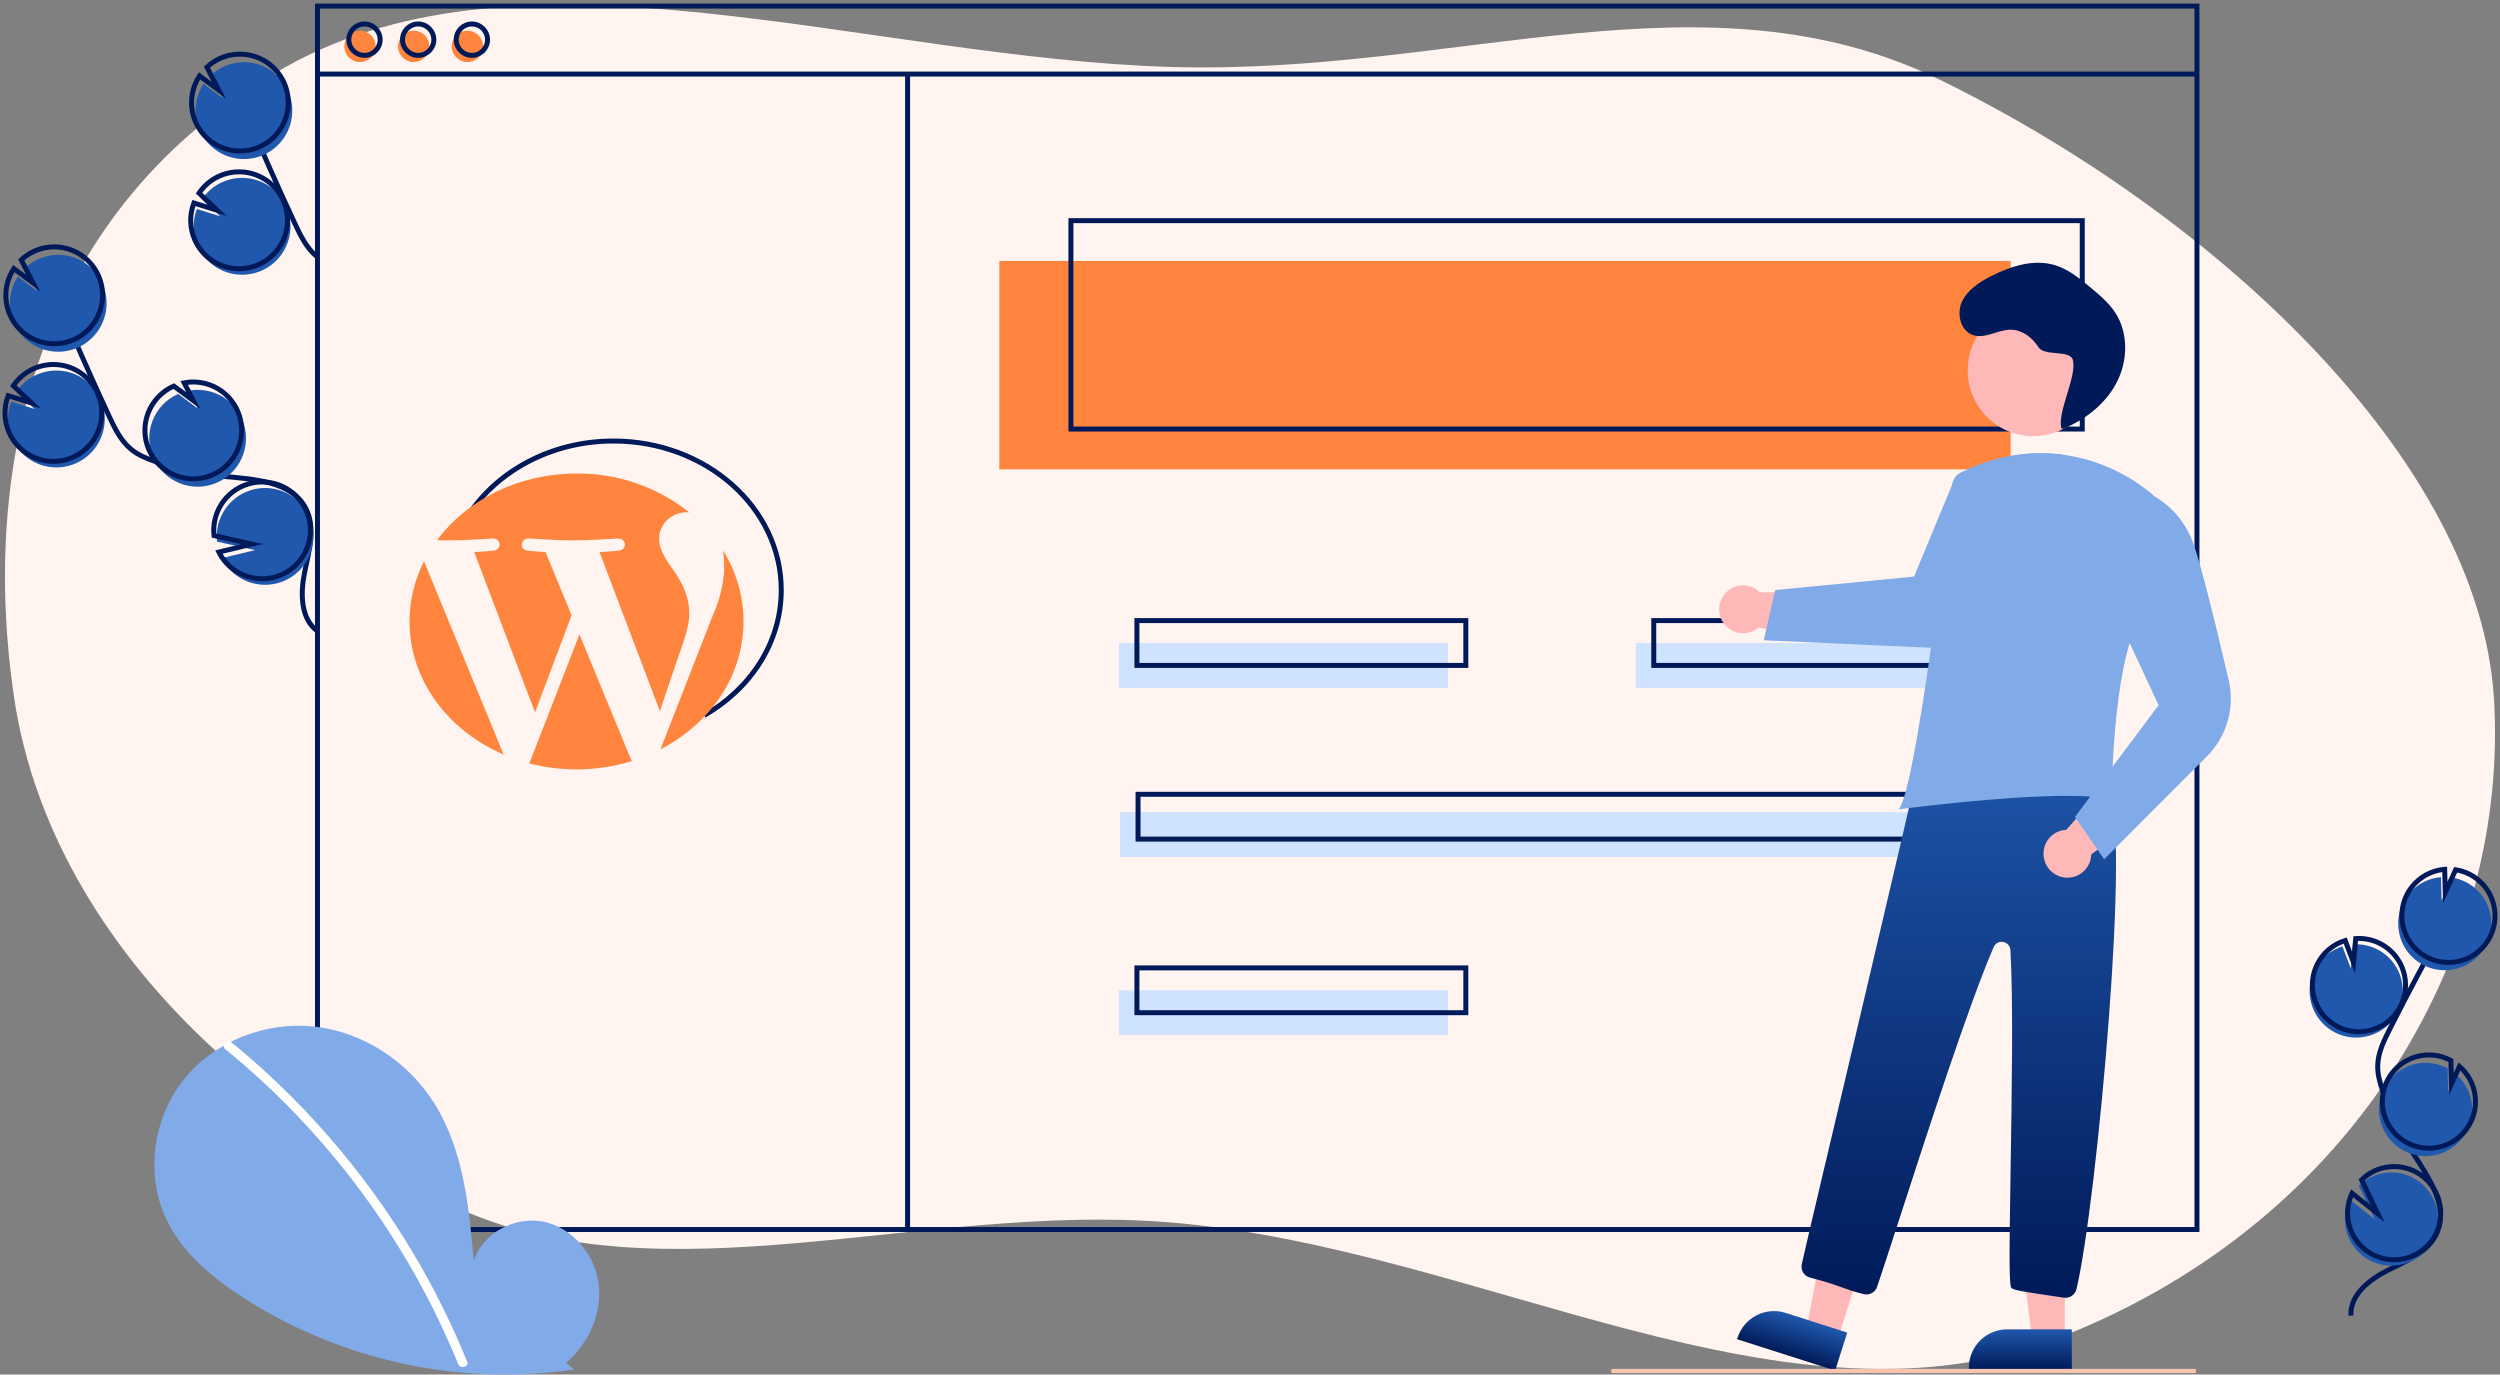 <svg width="502" height="276" viewBox="0 0 502 276" fill="none" xmlns="http://www.w3.org/2000/svg">
<rect x="0" y="0" width="502" height="276" fill="#808080" stroke="none"/>
<path fill-rule="evenodd" clip-rule="evenodd" d="M234.679 245.435C185.385 241.472 133.46 261.454 91.589 242.445C42.341 220.087 9.048 181.647 2.848 140.187C-3.983 94.505 6.814 41.855 57.348 13.458C105.671 -13.697 174.114 11.747 235.541 13.458C292.687 15.05 342.512 -6.997 389.693 16.101C444.922 43.14 497.791 92.392 500.78 140.187C503.863 189.477 474.459 244.483 414.052 268.375C358.805 290.226 297.427 250.481 234.679 245.435Z" fill="#FFF4EF"/>
<path d="M93.852 103.733C99.643 94.671 110.607 88.557 123.18 88.557C141.79 88.557 156.876 101.953 156.876 118.478C156.876 129.043 150.709 138.329 141.397 143.653" stroke="#001A59" stroke-miterlimit="10"/>
<path d="M403.739 52.402H200.663V94.247H403.739V52.402Z" fill="#FF843E"/>
<path d="M72.289 12.461C74.026 12.461 75.434 11.051 75.434 9.312C75.434 7.572 74.026 6.162 72.289 6.162C70.552 6.162 69.144 7.572 69.144 9.312C69.144 11.051 70.552 12.461 72.289 12.461Z" fill="#FF843E"/>
<path d="M83.07 12.461C84.807 12.461 86.215 11.051 86.215 9.312C86.215 7.572 84.807 6.162 83.07 6.162C81.333 6.162 79.925 7.572 79.925 9.312C79.925 11.051 81.333 12.461 83.07 12.461Z" fill="#FF843E"/>
<path d="M93.854 12.461C95.591 12.461 96.999 11.051 96.999 9.312C96.999 7.572 95.591 6.162 93.854 6.162C92.117 6.162 90.709 7.572 90.709 9.312C90.709 11.051 92.117 12.461 93.854 12.461Z" fill="#FF843E"/>
<path d="M441.149 1.221H63.751V246.888H441.149V1.221Z" stroke="#001A59" stroke-miterlimit="10"/>
<path d="M418.116 44.307H215.04V86.151H418.116V44.307Z" stroke="#001A59" stroke-miterlimit="10"/>
<path d="M113.678 273.626C118.195 269.801 120.938 263.759 120.218 257.878C119.499 251.996 115.043 246.589 109.263 245.34C103.483 244.091 96.895 247.549 95.139 253.207C94.173 242.298 93.06 230.932 87.272 221.642C82.032 213.23 72.956 207.21 63.119 206.134C53.282 205.057 42.925 209.124 36.79 216.905C30.655 224.686 29.154 235.998 33.45 244.931C36.615 251.511 42.447 256.409 48.557 260.393C68.3 273.16 91.979 278.351 115.238 275.013" fill="#81AAE8"/>
<path d="M46.518 209.335C54.635 215.961 62.081 223.371 68.749 231.458C79.184 244.072 87.628 258.214 93.787 273.392C94.238 274.499 92.444 274.981 91.999 273.886C81.921 249.219 65.833 227.477 45.206 210.65C44.28 209.894 45.6 208.586 46.518 209.335Z" fill="white"/>
<path d="M63.751 14.871H441.149" stroke="#001A59" stroke-miterlimit="10"/>
<path d="M73.186 11.116C74.924 11.116 76.332 9.706 76.332 7.966C76.332 6.227 74.924 4.816 73.186 4.816C71.45 4.816 70.041 6.227 70.041 7.966C70.041 9.706 71.45 11.116 73.186 11.116Z" stroke="#001A59" stroke-miterlimit="10"/>
<path d="M83.97 11.116C85.707 11.116 87.115 9.706 87.115 7.966C87.115 6.227 85.707 4.816 83.97 4.816C82.233 4.816 80.825 6.227 80.825 7.966C80.825 9.706 82.233 11.116 83.97 11.116Z" stroke="#001A59" stroke-miterlimit="10"/>
<path d="M94.752 11.116C96.489 11.116 97.897 9.706 97.897 7.966C97.897 6.227 96.489 4.816 94.752 4.816C93.015 4.816 91.607 6.227 91.607 7.966C91.607 9.706 93.015 11.116 94.752 11.116Z" stroke="#001A59" stroke-miterlimit="10"/>
<path d="M15.251 93.028C16.626 92.419 17.842 91.498 18.802 90.338C19.761 89.178 20.439 87.81 20.781 86.343C21.123 84.876 21.12 83.35 20.772 81.884C20.425 80.418 19.742 79.053 18.778 77.897C17.814 76.741 16.595 75.824 15.216 75.22C13.838 74.616 12.339 74.341 10.837 74.416C9.334 74.492 7.87 74.915 6.559 75.654C5.248 76.393 4.126 77.427 3.282 78.674L6.92 82.117L2.246 80.662C1.327 83.06 1.396 85.725 2.439 88.073C2.801 88.897 3.278 89.667 3.855 90.358C5.207 91.983 7.05 93.123 9.106 93.605C11.163 94.087 13.32 93.884 15.251 93.028Z" fill="#2058AD"/>
<path d="M63.85 126.807C60.303 124.315 60.302 119.082 61.184 114.834C62.065 110.585 63.41 105.95 61.41 102.101C58.535 96.568 50.98 96.236 44.78 95.644C40.181 95.205 35.649 94.221 31.28 92.714C29.529 92.109 27.775 91.403 26.34 90.228C24.275 88.537 23.063 86.043 21.932 83.623C18.163 75.562 14.585 67.415 11.199 59.182" stroke="#001A59" stroke-miterlimit="10"/>
<path d="M14.647 91.815C16.023 91.206 17.238 90.285 18.198 89.125C19.158 87.965 19.835 86.597 20.177 85.13C20.519 83.663 20.516 82.137 20.169 80.671C19.821 79.205 19.138 77.84 18.174 76.684C17.21 75.528 15.991 74.611 14.613 74.007C13.235 73.403 11.735 73.128 10.233 73.204C8.73 73.279 7.266 73.703 5.955 74.441C4.644 75.18 3.522 76.214 2.678 77.461L6.316 80.904L1.643 79.449C0.724 81.847 0.793 84.513 1.835 86.86C2.197 87.685 2.674 88.454 3.252 89.145C4.603 90.77 6.446 91.91 8.503 92.392C10.559 92.874 12.716 92.671 14.647 91.815Z" stroke="#001A59" stroke-miterlimit="10"/>
<path d="M2.808 64.841C2.148 63.35 1.873 61.717 2.009 60.092C2.145 58.467 2.687 56.903 3.585 55.543L7.454 58.421L5.066 53.787C6.572 52.381 8.485 51.491 10.53 51.245C12.574 50.999 14.643 51.41 16.439 52.419C18.235 53.428 19.664 54.982 20.52 56.857C21.376 58.732 21.615 60.831 21.203 62.851C20.79 64.871 19.747 66.708 18.224 68.096C16.701 69.483 14.777 70.35 12.73 70.572C10.684 70.793 8.619 70.358 6.836 69.327C5.052 68.297 3.642 66.726 2.808 64.841Z" fill="#2058AD"/>
<path d="M2.005 63.239C1.345 61.749 1.07 60.116 1.206 58.491C1.342 56.866 1.884 55.301 2.782 53.941L6.65 56.82L4.263 52.185C5.769 50.779 7.682 49.889 9.726 49.644C11.771 49.398 13.84 49.809 15.636 50.818C17.431 51.826 18.86 53.38 19.717 55.255C20.573 57.131 20.812 59.23 20.399 61.25C19.987 63.27 18.944 65.106 17.421 66.494C15.898 67.882 13.974 68.749 11.927 68.97C9.88 69.192 7.816 68.756 6.033 67.726C4.249 66.696 2.838 65.125 2.005 63.239Z" stroke="#001A59" stroke-miterlimit="10"/>
<path d="M43.618 96.896C45.798 95.928 47.547 94.191 48.531 92.015C49.515 89.839 49.665 87.377 48.952 85.098C48.24 82.818 46.714 80.881 44.667 79.656C42.62 78.43 40.194 78.001 37.852 78.452L39.687 82.013L35.774 79.1C35.765 79.103 35.757 79.106 35.749 79.11C34.583 79.627 33.53 80.37 32.651 81.295C31.771 82.22 31.082 83.309 30.623 84.501C29.695 86.907 29.76 89.585 30.804 91.943C31.847 94.302 33.783 96.148 36.187 97.077C38.59 98.006 41.263 97.941 43.618 96.896Z" fill="#2058AD"/>
<path d="M42.746 95.32C44.927 94.352 46.676 92.615 47.659 90.439C48.643 88.263 48.793 85.801 48.08 83.522C47.368 81.242 45.843 79.305 43.796 78.079C41.748 76.854 39.323 76.425 36.98 76.876L38.815 80.437L34.902 77.523C34.894 77.526 34.886 77.53 34.878 77.534C33.711 78.051 32.658 78.793 31.778 79.718C30.898 80.643 30.208 81.733 29.748 82.924C29.289 84.116 29.068 85.387 29.099 86.664C29.13 87.942 29.412 89.2 29.929 90.368C30.446 91.536 31.187 92.591 32.111 93.472C33.035 94.353 34.123 95.043 35.313 95.503C36.504 95.963 37.773 96.183 39.048 96.152C40.323 96.121 41.58 95.838 42.746 95.32Z" stroke="#001A59" stroke-miterlimit="10"/>
<path d="M47.495 115.554C49.292 116.871 51.487 117.53 53.712 117.419C55.936 117.307 58.055 116.434 59.712 114.944C61.37 113.454 62.466 111.439 62.816 109.236C63.166 107.034 62.749 104.777 61.635 102.846C60.521 100.915 58.778 99.425 56.698 98.628C54.618 97.831 52.327 97.775 50.21 98.468C48.093 99.162 46.279 100.563 45.072 102.437C43.864 104.311 43.336 106.544 43.578 108.761L51.21 110.465L44.551 112.069C45.239 113.45 46.249 114.645 47.495 115.554Z" fill="#2058AD"/>
<path d="M46.892 114.343C48.689 115.66 50.884 116.319 53.108 116.208C55.333 116.097 57.451 115.223 59.109 113.733C60.767 112.243 61.862 110.228 62.212 108.026C62.562 105.823 62.145 103.567 61.032 101.635C59.918 99.704 58.174 98.215 56.094 97.417C54.014 96.62 51.724 96.564 49.607 97.257C47.49 97.951 45.676 99.352 44.468 101.226C43.26 103.1 42.733 105.333 42.974 107.55L50.607 109.254L43.947 110.858C44.636 112.239 45.645 113.434 46.892 114.343Z" stroke="#001A59" stroke-miterlimit="10"/>
<path d="M468.729 207.247C470.008 207.929 471.426 208.304 472.874 208.343C474.322 208.381 475.758 208.083 477.071 207.471C478.384 206.859 479.537 205.95 480.439 204.815C481.341 203.68 481.968 202.352 482.27 200.933C482.571 199.515 482.54 198.046 482.178 196.641C481.816 195.237 481.134 193.936 480.184 192.841C479.235 191.746 478.044 190.887 476.706 190.332C475.369 189.776 473.92 189.539 472.476 189.64L472.033 194.445L470.356 190.035C467.997 190.763 466.022 192.399 464.866 194.584C464.457 195.349 464.158 196.168 463.979 197.017C463.552 199.007 463.785 201.083 464.642 202.929C465.5 204.775 466.934 206.291 468.729 207.247Z" fill="#2058AD"/>
<path d="M472.061 264.177C471.839 260.006 475.796 256.897 479.534 255.041C483.271 253.185 487.576 251.451 489.299 247.647C491.776 242.18 487.538 236.251 484.302 231.197C481.902 227.446 479.954 223.424 478.498 219.214C477.915 217.526 477.407 215.776 477.443 213.991C477.495 211.419 478.662 209.018 479.82 206.722C483.678 199.073 487.715 191.519 491.93 184.059" stroke="#001A59" stroke-miterlimit="10"/>
<path d="M469.285 206.073C470.563 206.755 471.982 207.13 473.429 207.169C474.877 207.208 476.314 206.909 477.627 206.297C478.94 205.685 480.092 204.776 480.995 203.641C481.897 202.507 482.523 201.178 482.825 199.759C483.127 198.341 483.096 196.872 482.734 195.467C482.372 194.063 481.689 192.762 480.74 191.667C479.79 190.572 478.599 189.713 477.262 189.158C475.924 188.602 474.476 188.365 473.031 188.466L472.588 193.271L470.912 188.862C468.552 189.589 466.577 191.225 465.421 193.41C465.012 194.175 464.713 194.994 464.534 195.843C464.107 197.833 464.34 199.909 465.198 201.755C466.055 203.601 467.49 205.117 469.285 206.073Z" stroke="#001A59" stroke-miterlimit="10"/>
<path d="M482.655 181.066C483.39 179.679 484.462 178.501 485.772 177.638C487.082 176.776 488.587 176.257 490.15 176.131L490.271 180.776L492.358 176.211C494.316 176.519 496.126 177.441 497.526 178.846C498.927 180.25 499.845 182.064 500.149 184.026C500.453 185.987 500.127 187.995 499.217 189.759C498.307 191.522 496.862 192.951 495.089 193.838C493.316 194.725 491.307 195.025 489.352 194.694C487.398 194.363 485.599 193.419 484.216 191.998C482.832 190.577 481.935 188.752 481.655 186.787C481.374 184.822 481.724 182.818 482.655 181.066Z" fill="#2058AD"/>
<path d="M483.395 179.501C484.13 178.115 485.202 176.936 486.512 176.074C487.822 175.211 489.327 174.693 490.89 174.566L491.011 179.211L493.098 174.647C495.056 174.954 496.866 175.877 498.266 177.281C499.667 178.686 500.585 180.5 500.889 182.461C501.193 184.423 500.867 186.43 499.957 188.194C499.047 189.958 497.602 191.386 495.829 192.273C494.056 193.16 492.047 193.46 490.092 193.13C488.138 192.799 486.339 191.855 484.956 190.433C483.572 189.012 482.675 187.187 482.395 185.222C482.114 183.257 482.464 181.254 483.395 179.501Z" stroke="#001A59" stroke-miterlimit="10"/>
<path d="M482.664 231.051C484.691 232.13 487.044 232.424 489.275 231.878C491.505 231.331 493.456 229.982 494.757 228.087C496.058 226.193 496.617 223.885 496.328 221.604C496.038 219.323 494.921 217.228 493.189 215.719L491.585 219.226L491.464 214.527C491.457 214.522 491.45 214.518 491.442 214.515C490.358 213.936 489.17 213.578 487.948 213.459C486.725 213.341 485.491 213.465 484.316 213.824C483.141 214.184 482.049 214.772 481.101 215.554C480.153 216.336 479.368 217.298 478.792 218.384C478.215 219.471 477.858 220.66 477.74 221.884C477.623 223.109 477.748 224.345 478.107 225.521C478.467 226.697 479.054 227.791 479.836 228.74C480.618 229.689 481.579 230.474 482.664 231.051Z" fill="#2058AD"/>
<path d="M483.339 229.464C485.366 230.543 487.719 230.838 489.949 230.291C492.18 229.745 494.131 228.396 495.432 226.501C496.733 224.606 497.292 222.298 497.002 220.017C496.713 217.736 495.596 215.641 493.864 214.132L492.26 217.64L492.139 212.94C492.132 212.935 492.124 212.931 492.117 212.928C491.032 212.35 489.845 211.992 488.623 211.873C487.4 211.755 486.166 211.879 484.992 212.239C483.817 212.598 482.725 213.186 481.777 213.968C480.829 214.751 480.044 215.712 479.468 216.798C478.891 217.885 478.534 219.074 478.417 220.298C478.299 221.523 478.424 222.758 478.783 223.934C479.143 225.11 479.73 226.204 480.512 227.153C481.293 228.102 482.254 228.887 483.339 229.464Z" stroke="#001A59" stroke-miterlimit="10"/>
<path d="M470.849 245.095C470.921 247.241 471.727 249.297 473.133 250.919C474.538 252.54 476.458 253.628 478.569 254.001C480.681 254.373 482.856 254.007 484.73 252.964C486.604 251.921 488.063 250.264 488.862 248.271C489.661 246.279 489.752 244.072 489.119 242.02C488.486 239.969 487.168 238.198 485.386 237.004C483.604 235.81 481.466 235.266 479.331 235.463C477.196 235.661 475.194 236.587 473.66 238.088L476.906 244.89L471.736 240.791C471.1 242.134 470.796 243.61 470.849 245.095Z" fill="#2058AD"/>
<path d="M471.404 243.917C471.476 246.064 472.282 248.12 473.688 249.741C475.093 251.363 477.013 252.451 479.124 252.823C481.236 253.195 483.411 252.829 485.285 251.786C487.159 250.743 488.618 249.086 489.417 247.094C490.216 245.101 490.307 242.894 489.674 240.843C489.041 238.791 487.723 237.02 485.941 235.826C484.159 234.632 482.021 234.088 479.886 234.286C477.751 234.483 475.749 235.41 474.215 236.91L477.461 243.712L472.291 239.613C471.655 240.956 471.351 242.432 471.404 243.917Z" stroke="#001A59" stroke-miterlimit="10"/>
<path d="M52.541 54.339C53.917 53.729 55.132 52.808 56.092 51.648C57.052 50.488 57.729 49.121 58.071 47.654C58.413 46.187 58.41 44.66 58.063 43.194C57.715 41.729 57.032 40.364 56.068 39.208C55.104 38.051 53.885 37.135 52.507 36.531C51.129 35.927 49.629 35.652 48.127 35.727C46.624 35.802 45.16 36.226 43.849 36.965C42.538 37.704 41.416 38.737 40.572 39.984L44.21 43.427L39.537 41.972C38.617 44.371 38.687 47.036 39.729 49.383C40.091 50.208 40.568 50.978 41.146 51.669C42.497 53.294 44.34 54.434 46.397 54.916C48.453 55.397 50.61 55.195 52.541 54.339Z" fill="#2058AD"/>
<path d="M63.632 51.523C61.567 49.832 60.355 47.338 59.224 44.918C55.455 36.857 51.877 28.71 48.491 20.477" stroke="#001A59" stroke-miterlimit="10"/>
<path d="M51.937 53.132C53.313 52.522 54.528 51.601 55.488 50.441C56.448 49.281 57.125 47.914 57.467 46.447C57.809 44.98 57.806 43.453 57.459 41.987C57.111 40.522 56.428 39.157 55.464 38.001C54.5 36.844 53.281 35.928 51.903 35.324C50.525 34.72 49.025 34.445 47.523 34.52C46.02 34.595 44.556 35.019 43.245 35.758C41.934 36.497 40.812 37.53 39.968 38.777L43.606 42.22L38.933 40.766C38.014 43.164 38.083 45.829 39.125 48.176C39.487 49.001 39.964 49.77 40.542 50.462C41.893 52.087 43.736 53.227 45.793 53.709C47.849 54.19 50.006 53.988 51.937 53.132Z" stroke="#001A59" stroke-miterlimit="10"/>
<path d="M40.098 26.154C39.438 24.663 39.163 23.03 39.299 21.405C39.435 19.78 39.977 18.215 40.875 16.855L44.744 19.734L42.356 15.099C43.862 13.694 45.776 12.803 47.82 12.558C49.864 12.312 51.934 12.723 53.729 13.732C55.525 14.74 56.954 16.294 57.81 18.17C58.666 20.045 58.906 22.144 58.493 24.164C58.08 26.184 57.037 28.02 55.514 29.408C53.992 30.796 52.068 31.663 50.021 31.884C47.974 32.106 45.91 31.67 44.126 30.64C42.343 29.61 40.932 28.039 40.098 26.154Z" fill="#2058AD"/>
<path d="M39.295 24.534C38.635 23.044 38.36 21.411 38.496 19.786C38.632 18.161 39.174 16.596 40.072 15.236L43.94 18.115L41.553 13.48C43.059 12.075 44.972 11.184 47.017 10.938C49.061 10.693 51.13 11.104 52.926 12.113C54.721 13.121 56.151 14.675 57.007 16.55C57.863 18.426 58.102 20.525 57.689 22.545C57.277 24.565 56.234 26.401 54.711 27.789C53.188 29.177 51.264 30.044 49.217 30.265C47.17 30.487 45.106 30.051 43.323 29.021C41.539 27.991 40.129 26.42 39.295 24.534Z" stroke="#001A59" stroke-miterlimit="10"/>
<path d="M182.24 14.871V247.239" stroke="#001A59" stroke-miterlimit="10"/>
<path d="M290.744 129.115H224.699V138.114H290.744V129.115Z" fill="#CFE2FF"/>
<path d="M394.528 129.115H328.483V138.114H394.528V129.115Z" fill="#CFE2FF"/>
<path d="M294.338 124.615H228.293V133.614H294.338V124.615Z" stroke="#001A59" stroke-miterlimit="10"/>
<path d="M290.744 198.852H224.699V207.85H290.744V198.852Z" fill="#CFE2FF"/>
<path d="M294.338 194.352H228.293V203.35H294.338V194.352Z" stroke="#001A59" stroke-miterlimit="10"/>
<path d="M394.752 163.09H224.923V172.089H394.752V163.09Z" fill="#CFE2FF"/>
<path d="M398.348 159.494H228.519V168.493H398.348V159.494Z" stroke="#001A59" stroke-miterlimit="10"/>
<path d="M398.122 124.615H332.077V133.614H398.122V124.615Z" stroke="#001A59" stroke-miterlimit="10"/>
<path opacity="0.1" d="M416.177 146.167C416.177 146.167 418.541 145.209 419.93 145.421L416.177 146.167Z" fill="#001A59"/>
<path d="M82.234 124.788C82.234 136.546 89.948 146.706 101.133 151.521L85.138 112.699C83.234 116.444 82.24 120.586 82.234 124.788ZM138.403 123.289C138.403 119.618 136.915 117.076 135.638 115.097C133.938 112.65 132.346 110.578 132.346 108.131C132.346 105.401 134.683 102.859 137.976 102.859C138.124 102.859 138.265 102.875 138.411 102.883C131.975 97.767 123.983 95.015 115.766 95.085C104.052 95.085 93.745 100.41 87.75 108.474C88.536 108.495 89.278 108.509 89.908 108.509C93.415 108.509 98.844 108.132 98.844 108.132C100.652 108.037 100.865 110.389 99.06 110.579C99.06 110.579 97.243 110.768 95.221 110.862L107.432 143.036L114.771 123.54L109.546 110.861C107.74 110.767 106.03 110.578 106.03 110.578C104.223 110.484 104.435 108.037 106.242 108.131C106.242 108.131 111.779 108.508 115.074 108.508C118.581 108.508 124.011 108.131 124.011 108.131C125.82 108.037 126.032 110.389 124.226 110.578C124.226 110.578 122.405 110.767 120.388 110.861L132.506 142.792L135.85 132.891C137.3 128.783 138.403 125.832 138.403 123.289Z" fill="#FF843E"/>
<path d="M116.355 127.386L106.294 153.283C113.074 155.045 120.21 154.881 126.902 152.81C126.809 152.681 126.729 152.544 126.663 152.401L116.355 127.386ZM145.19 110.537C145.342 111.548 145.417 112.569 145.415 113.591C145.415 116.606 144.78 119.994 142.866 124.231L132.623 150.464C142.592 145.314 149.297 135.747 149.297 124.788C149.289 119.746 147.865 114.808 145.19 110.537Z" fill="#FF843E"/>
<path d="M408.285 87.579C415.563 87.579 421.462 81.666 421.462 74.372C421.462 67.079 415.563 61.166 408.285 61.166C401.007 61.166 395.107 67.079 395.107 74.372C395.107 81.666 401.007 87.579 408.285 87.579Z" fill="#FFB8B8"/>
<path d="M369.012 268.946L362.745 266.944L367.467 241.766L376.717 244.72L369.012 268.946Z" fill="#FFB8B8"/>
<path d="M358.555 263.629L370.926 267.581L368.5 275.207L348.804 268.916L348.895 268.63C349.201 267.666 349.694 266.772 350.346 265.999C350.997 265.226 351.794 264.589 352.691 264.125C353.588 263.66 354.568 263.377 355.574 263.292C356.58 263.207 357.593 263.322 358.555 263.629Z" fill="url(#paint0_linear_143_41407)"/>
<path d="M414.609 268.821H408.031L404.901 243.395H414.609V268.821Z" fill="#FFB8B8"/>
<path d="M403.034 266.93H416.018V274.934H395.345V274.635C395.345 273.623 395.544 272.621 395.93 271.686C396.317 270.751 396.883 269.902 397.597 269.187C398.311 268.471 399.159 267.903 400.092 267.516C401.024 267.129 402.024 266.93 403.034 266.93Z" fill="url(#paint1_linear_143_41407)"/>
<path d="M414.416 260.574L412.196 260.242C405.462 259.236 405.059 259.176 403.99 258.706C403.444 258.465 403.406 254.833 403.734 234.418C403.974 219.432 404.274 200.781 403.692 190.769C403.668 190.374 403.512 189.998 403.249 189.703C402.986 189.408 402.632 189.21 402.243 189.141C401.854 189.072 401.453 189.137 401.105 189.324C400.758 189.512 400.483 189.811 400.326 190.174C395.316 201.769 386.91 227.717 381.348 244.887C379.413 250.86 377.885 255.577 376.919 258.405C376.732 258.94 376.353 259.385 375.856 259.655C375.358 259.925 374.779 259.999 374.23 259.863C369.653 258.717 369.959 258.229 363.439 256.539C362.875 256.395 362.389 256.038 362.081 255.542C361.774 255.047 361.67 254.451 361.791 253.881C362.97 248.308 384.549 157.949 386.201 149.359C386.257 149.065 386.37 148.785 386.535 148.536C386.699 148.286 386.911 148.071 387.159 147.904C387.407 147.737 387.685 147.62 387.978 147.562C388.271 147.503 388.572 147.503 388.865 147.562C393.724 148.543 396.679 149.583 401.481 150.59C406.661 151.676 412.018 152.799 417.244 153.847C417.764 153.952 418.23 154.238 418.559 154.655C419.852 156.292 421.769 157.21 423.799 158.183C425.167 158.839 422.066 158.779 423.258 159.725C428.085 163.554 421.144 241.306 416.951 258.867C416.816 259.417 416.482 259.896 416.013 260.212C415.544 260.528 414.974 260.657 414.416 260.574Z" fill="url(#paint2_linear_143_41407)"/>
<path d="M410.444 172.436C410.295 171.753 410.296 171.046 410.448 170.364C410.601 169.682 410.9 169.042 411.326 168.489C411.752 167.935 412.294 167.482 412.914 167.162C413.533 166.841 414.216 166.66 414.912 166.632L425.563 154.584L432.177 162.592L419.929 171.56C419.898 172.736 419.438 173.86 418.635 174.719C417.833 175.577 416.744 176.111 415.575 176.219C414.406 176.327 413.238 176.002 412.292 175.304C411.347 174.607 410.689 173.586 410.444 172.436Z" fill="#FFB8B8"/>
<path d="M413.901 85.93C413.132 82.659 417.021 75.619 416.252 72.348C415.731 70.132 410.532 71.638 409.319 69.714C408.106 67.789 406.074 66.23 403.802 66.205C401.192 66.175 398.623 68.116 396.15 67.277C393.65 66.429 392.851 62.998 393.956 60.595C395.061 58.193 397.443 56.662 399.796 55.463C403.802 53.42 408.467 51.928 412.755 53.28C415.347 54.097 417.515 55.867 419.612 57.598C421.524 59.177 423.468 60.791 424.805 62.881C427.423 66.975 427.265 72.492 425.028 76.807C422.79 81.122 418.713 84.289 414.22 86.127" fill="#001A59"/>
<path d="M381.544 162.062C382.966 159.681 385.126 148.524 387.788 129.798C389.601 117.014 391.181 104.025 391.965 97.39C392.026 96.853 392.222 96.34 392.534 95.9C392.847 95.46 393.266 95.106 393.753 94.873C394.261 94.627 394.767 94.394 395.269 94.174C401.76 91.345 408.337 90.408 414.818 91.388C421.289 92.384 427.359 95.156 432.355 99.396L432.414 99.452L432.429 99.532C432.457 99.679 435.179 114.378 429.604 124.31C424.106 134.109 424.042 160.058 424.042 160.319V160.653L423.721 160.561C415.168 158.112 382.125 162.397 381.792 162.441L381.277 162.508L381.544 162.062Z" fill="#81AAE8"/>
<path d="M416.646 164.051L433.448 141.598L424.784 122.991L425.413 100.923L432.517 99.607L432.592 99.645C436.043 101.668 438.718 104.791 440.189 108.516C441.767 112.47 445.04 125.921 447.508 136.51C448.153 139.235 448.088 142.08 447.321 144.773C446.554 147.466 445.11 149.916 443.127 151.89L422.515 172.547L416.646 164.051Z" fill="#81AAE8"/>
<path d="M346.106 119.558C346.507 118.987 347.029 118.51 347.634 118.163C348.239 117.816 348.913 117.606 349.608 117.548C350.303 117.49 351.002 117.585 351.656 117.827C352.31 118.069 352.904 118.452 353.394 118.948L369.454 118.701L368.017 128.996L353.149 125.983C352.262 126.754 351.123 127.172 349.949 127.157C348.775 127.143 347.647 126.698 346.779 125.906C345.911 125.114 345.363 124.03 345.239 122.86C345.115 121.69 345.423 120.515 346.106 119.558Z" fill="#FFB8B8"/>
<path d="M354.167 128.563L356.464 118.489L384.338 115.773L391.979 97.356L392.202 96.812L395.206 94.216L395.269 94.176C401.759 91.347 408.337 90.41 414.818 91.39L415.046 91.424L415.031 91.654C414.885 94.011 414.282 96.317 413.254 98.442C410.371 104.436 392.631 129.914 392.452 130.17L392.373 130.284L354.167 128.563Z" fill="#81AAE8"/>
<path d="M440.693 275.708H323.807C323.725 275.708 323.647 275.664 323.59 275.586C323.532 275.507 323.5 275.401 323.5 275.291C323.5 275.18 323.532 275.074 323.59 274.995C323.647 274.917 323.725 274.873 323.807 274.873H440.693C440.774 274.873 440.852 274.917 440.91 274.995C440.967 275.074 441 275.18 441 275.291C441 275.401 440.967 275.507 440.91 275.586C440.852 275.664 440.774 275.708 440.693 275.708Z" fill="#F9C4AE"/>
<defs>
<linearGradient id="paint0_linear_143_41407" x1="361.078" y1="264.435" x2="358.643" y2="272.058" gradientUnits="userSpaceOnUse">
<stop stop-color="#2058AD"/>
<stop offset="1" stop-color="#001A59"/>
</linearGradient>
<linearGradient id="paint1_linear_143_41407" x1="405.682" y1="266.93" x2="405.682" y2="274.934" gradientUnits="userSpaceOnUse">
<stop stop-color="#2058AD"/>
<stop offset="1" stop-color="#001A59"/>
</linearGradient>
<linearGradient id="paint2_linear_143_41407" x1="393.321" y1="147.518" x2="393.321" y2="260.598" gradientUnits="userSpaceOnUse">
<stop stop-color="#2058AD"/>
<stop offset="1" stop-color="#001A59"/>
</linearGradient>
</defs>
</svg>
